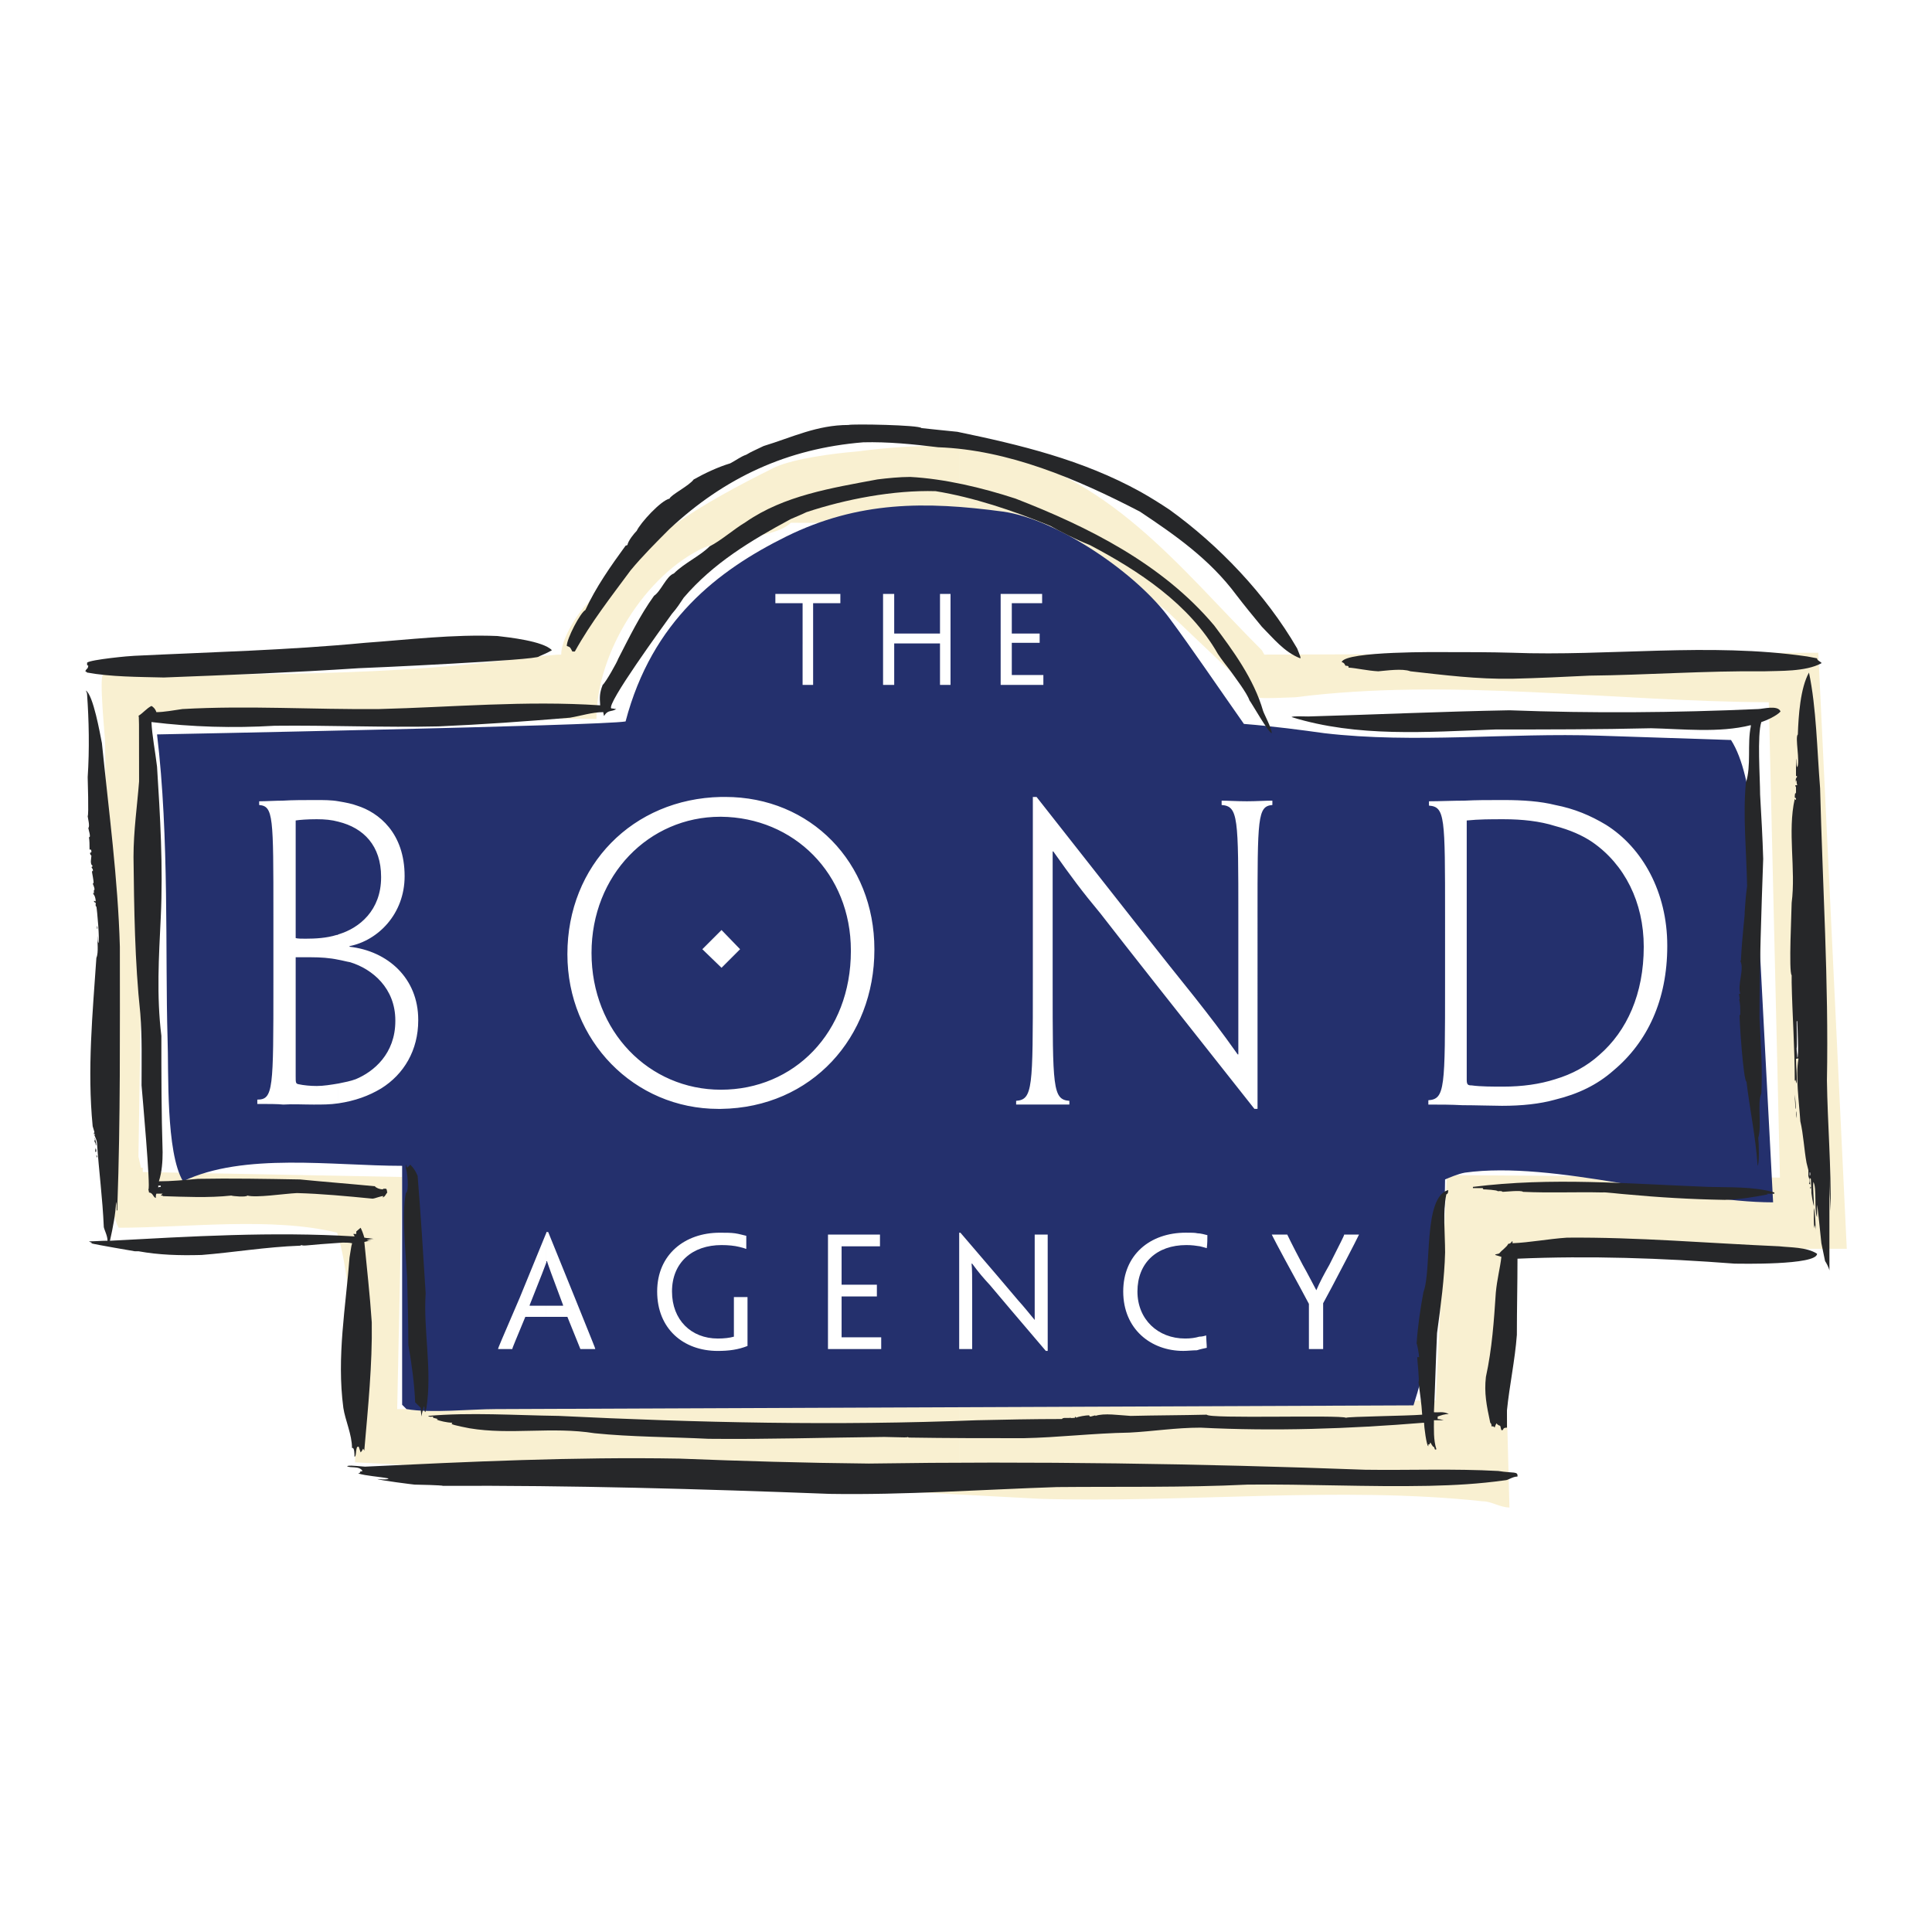 <?xml version="1.0" encoding="utf-8"?>
<!-- Generator: Adobe Illustrator 13.0.0, SVG Export Plug-In . SVG Version: 6.00 Build 14948)  -->
<!DOCTYPE svg PUBLIC "-//W3C//DTD SVG 1.0//EN" "http://www.w3.org/TR/2001/REC-SVG-20010904/DTD/svg10.dtd">
<svg version="1.0" id="Layer_1" xmlns="http://www.w3.org/2000/svg" xmlns:xlink="http://www.w3.org/1999/xlink" x="0px" y="0px"
	 width="192.756px" height="192.756px" viewBox="0 0 192.756 192.756" enable-background="new 0 0 192.756 192.756"
	 xml:space="preserve">
<g>
	<polygon fill-rule="evenodd" clip-rule="evenodd" fill="#FFFFFF" points="0,0 192.756,0 192.756,192.756 0,192.756 0,0 	"/>
	<path fill-rule="evenodd" clip-rule="evenodd" fill="#F9F0D1" d="M95.699,44.56c0.865,0.062,1.667,0.124,2.409,0.247
		c12.412,2.223,19.575,11.856,27.788,20.069l0.247,0.433l55.269-0.186l2.841,59.468h-34.334l0.679,25.812
		c-0.926,0-1.791-0.617-2.655-0.617c-14.265-1.545-29.641,0.184-44.153-0.248l-8.089-0.432v-8.955l47.549-0.432l1.111-22.479
		l33.224,0.248l-1.112-47.426c-15.562-0.062-31.863-2.47-47.24-0.494c-0.433,0-3.582,0.186-3.767,0l-8.893-8.46
		c-5.496-4.632-13.092-6.917-20.873-7.966V44.56L95.699,44.56z M10.295,67.285c14.265,0,28.962,0.247,42.979-1.791
		c0.68,0,2.038-0.185,2.717-0.185c0-1.544,1.544-4.014,2.655-5.125c5.558-6.484,11.116-9.819,18.711-13.586
		c1.977-0.864,5.805-1.358,8.028-1.543c2.84-0.371,6.978-0.741,10.312-0.494v8.583c-5.743-0.803-11.609-0.988-16.796-0.988
		c-1.544,1.543-6.423,1.543-8.646,2.47c-5.805,2.655-10.745,10.436-10.745,17.105l-45.018-0.432l-0.679,44.092l0.247,1.111h0.186
		v0.432l25.875,0.494l-0.494,23.158l56.071-0.434v8.955l-60.271-3.211c0-6.238,0-17.105-1.791-22.91
		c-6.484-1.605-15.129-0.494-21.798-0.494c-0.927-1.73-0.927-5.311-0.927-7.535L10.48,73.954
		C10.48,73.522,9.863,67.47,10.295,67.285L10.295,67.285z"/>
	<path fill-rule="evenodd" clip-rule="evenodd" fill="#24306D" d="M62.414,71.978c2.655-10.065,9.201-15.067,16.056-18.464
		c7.163-3.52,13.833-3.52,21.613-2.47c5.311,0.741,13.277,6.052,16.673,10.745c1.977,2.655,4.879,6.916,7.349,10.436
		c3.088,0.247,5.805,0.618,8.028,0.926c8.954,1.05,18.464-0.062,27.418,0.247l13.153,0.432c2.408,3.767,2.408,12.227,2.655,16.735
		l1.544,29.393c-8.892,0-21.86-4.199-30.753-2.963c-0.679,0.123-1.543,0.494-1.976,0.68c-0.062,7.348-0.927,15.623-3.149,22.539
		l-91.58,0.371c-2.47,0-6.422,0.432-8.892,0l-0.432-0.434v-23.836c-6.917,0-15.809-1.359-21.861,1.543
		c-1.729-2.902-1.42-10.93-1.543-14.264c-0.247-8.337,0.185-20.07-1.05-30.321C15.667,73.275,60.067,72.41,62.414,71.978
		L62.414,71.978z"/>
	<path fill-rule="evenodd" clip-rule="evenodd" fill="#FFFFFF" d="M80.075,64.259c0,3.458,0,3.952,0,4.075l0,0h1.05l0,0
		c0-0.062,0-0.617,0-4.075v-4.076h1.915c0.309,0,0.618,0,0.741,0h0.062c0-0.309,0-0.618,0-0.927c-0.803,0-2.038,0-2.841,0h-0.864
		c-0.803,0-2.038,0-2.779,0c0,0.309,0,0.618,0,0.927h0.062c0.124,0,0.371,0,0.741,0h1.914V64.259L80.075,64.259z M94.834,63.086
		c0-3.211,0-3.767,0-3.829l0,0h-1.05l0,0c0,0.062,0,0.618,0,3.644v0.309h-4.569V62.9c0-3.026,0-3.582,0-3.644l0,0h-1.112l0,0
		c0,0.062,0,0.618,0,3.829v1.173c0,3.458,0,3.952,0,4.075l0,0h1.112l0,0c0-0.124,0-0.617,0-3.89v-0.247h4.569v0.247
		c0,3.273,0,3.767,0,3.89l0,0h1.05l0,0c0-0.124,0-0.617,0-4.075V63.086L94.834,63.086z M99.836,64.259c0,3.458,0,3.952,0,4.075l0,0
		h4.261c0-0.37,0-0.679,0-0.988h-0.062c-0.062,0-0.309,0-0.803,0s-1.111,0-2.285,0c0,0,0,0,0-0.062v-3.15h1.853
		c0.618,0,0.803,0,0.927,0l0,0v-0.926l0,0c-0.124,0-0.309,0-0.927,0h-1.853v-3.026h1.791c0.68,0,1.112,0,1.235,0l0,0
		c0-0.309,0-0.618,0-0.927h-4.138l0,0c0,0.062,0,0.618,0,3.829V64.259L99.836,64.259z"/>
	<path fill-rule="evenodd" clip-rule="evenodd" fill="#FFFFFF" d="M56.609,131.385c0.988,2.408,1.235,3.088,1.297,3.211l0,0h1.482
		l0,0c0-0.123-0.309-0.803-2.038-5.125l-2.655-6.547H54.51v3.025c0-0.061,0-0.061,0-0.123h0.062
		c0.186,0.557,0.371,1.111,1.606,4.385v0.062H54.51v1.111H56.609L56.609,131.385z M74.579,134.287c0-0.248,0-0.803,0-1.359v-0.555
		c0-2.471,0-2.842,0-2.965l0,0h-1.358l0,0c0,0.123,0,1.049,0,3.396c0,0.123,0,0.309,0,0.555c-0.432,0.125-0.988,0.186-1.605,0.186
		c-2.655,0-4.57-1.852-4.57-4.693c0-2.902,2.038-4.631,4.94-4.631c0.679,0,1.296,0.062,1.791,0.186
		c0.247,0.062,0.494,0.123,0.618,0.186h0.062c0-0.371,0-0.68,0-1.297c-0.309-0.062-0.679-0.186-1.111-0.248
		c-0.432-0.061-0.926-0.061-1.544-0.061c-3.458,0-6.237,2.16-6.237,5.865s2.594,5.93,6.052,5.93
		C72.727,134.781,73.653,134.656,74.579,134.287L74.579,134.287z M82.607,129.471c0,4.322,0,5.002,0,5.125l0,0h5.311
		c0-0.432,0-0.803,0-1.174l0,0c-0.124,0-0.494,0-1.05,0c-0.618,0-1.42,0-2.902,0c0-0.062,0-0.062,0-0.123v-3.953h2.347
		c0.803,0,1.05,0,1.111,0h0.062v-1.172h-0.062c-0.062,0-0.309,0-1.111,0h-2.347v-3.83h2.285c0.803,0,1.42,0,1.482,0h0.062
		c0-0.369,0-0.803,0-1.172h-5.187l0,0c0,0.123,0,0.803,0,4.816V129.471L82.607,129.471z M104.529,127.988c0-4.014,0-4.693,0-4.816
		l0,0h-1.297l0,0c0,0.123,0,0.803,0,4.754c0,2.656,0,3.15,0,3.768l0,0c-0.617-0.742-1.05-1.297-1.667-1.977
		c-0.988-1.174-2.718-3.211-5.743-6.73h-0.124v6.484c0,4.322,0,5.002,0,5.125l0,0h1.297l0,0c0-0.123,0-0.803,0-5.002
		c0-2.408,0-2.965-0.062-3.52h0.062c0.679,0.926,1.112,1.42,1.791,2.16c0.988,1.174,2.655,3.15,5.558,6.547h0.186V127.988
		L104.529,127.988z M120.4,124.529c0.061-0.432,0.061-0.926,0.061-1.297c-0.246-0.061-0.679-0.186-0.987-0.186
		c-0.247-0.061-0.618-0.061-1.173-0.061c-3.582,0-6.237,2.223-6.237,5.865c0,3.768,2.778,5.93,5.989,5.93
		c0.433,0,0.927-0.062,1.359-0.062c0.37-0.123,0.74-0.186,0.988-0.246c0-0.309-0.062-0.928-0.062-1.236l0,0
		c-0.186,0.062-0.432,0.123-0.68,0.123c-0.432,0.125-0.864,0.186-1.42,0.186c-2.717,0-4.755-1.914-4.755-4.693
		c0-2.84,1.915-4.631,4.879-4.631c0.556,0,0.987,0.062,1.358,0.123C119.968,124.406,120.215,124.469,120.4,124.529L120.4,124.529
		L120.4,124.529z M132.874,128.42c2.408-4.57,2.655-5.125,2.717-5.248l0,0h-1.482l0,0c0,0.123-0.37,0.803-1.481,3.025
		c-0.494,0.863-0.988,1.791-1.297,2.531l0,0c-0.37-0.68-0.864-1.668-1.358-2.531c-1.174-2.223-1.482-2.902-1.544-3.025l0,0h-1.544
		l0,0c0.062,0.123,0.309,0.678,2.779,5.186l0.926,1.73v0.186c0,3.457,0,4.199,0,4.322l0,0h1.42l0,0c0-0.123,0-0.865,0-4.322v-0.248
		L132.874,128.42L132.874,128.42z M54.51,122.986l-2.655,6.484c-1.853,4.322-2.161,5.002-2.161,5.125l0,0h1.42l0,0
		c0-0.123,0.309-0.803,1.297-3.211h2.1v-1.111h-1.667v-0.062c1.235-3.088,1.482-3.768,1.667-4.262V122.986L54.51,122.986z"/>
	<path fill-rule="evenodd" clip-rule="evenodd" fill="#262729" d="M142.569,148.242c-6.176,0.123-12.166-0.186-18.094-0.123
		c-6.423,0.309-12.783,0.186-19.02,0.246c-7.473,0.248-15.253,0.803-22.664,0.68c-12.906-0.494-25.812-0.863-38.596-0.803
		c-0.062-0.061-2.47-0.123-2.84-0.123c-0.062,0-3.52-0.432-3.705-0.557c0.062,0,1.049,0.125,1.111-0.061
		c-0.988-0.186-2.223-0.248-3.026-0.494c0.185-0.062,0.185-0.062,0.185-0.123c0,0,0,0,0-0.062c0.062,0,0.062,0,0.248-0.062
		c-0.309-0.555-1.297-0.246-1.544-0.494c0.309-0.061,0.309-0.061,1.791,0.062c10.375-0.494,20.811-0.988,31.371-0.803
		c6.237,0.246,12.474,0.432,18.896,0.494c16.426-0.248,32.975,0,49.525,0.617c4.323,0.062,8.831-0.123,13.277,0.123
		c1.544,0.248,1.976,0,1.914,0.557c-0.494,0-0.926,0.371-1.234,0.371C147.509,148.057,145.162,148.182,142.569,148.242
		L142.569,148.242z"/>
	<path fill-rule="evenodd" clip-rule="evenodd" fill="#262729" d="M143.187,144.66c-0.062-0.123-0.062-0.186-0.124-0.309
		c-0.123,0.062-0.309-0.432-0.37-0.432c0,0.062-0.062,0.123-0.062,0.186c-0.062,0-0.062,0-0.123,0c0,0.061,0,0.123,0,0.186
		c-0.186,0-0.433-2.039-0.433-2.348c-7.534,0.617-14.944,0.865-22.293,0.494c-2.47,0-4.755,0.371-7.102,0.494
		c-3.644,0.062-7.163,0.494-10.56,0.557c-3.829,0-7.596,0-11.424-0.062c-0.062,0-0.124-0.062-0.124-0.062
		c-0.062,0.062-0.062,0.062-2.347,0c-5.928,0.062-11.733,0.248-17.538,0.186c-3.767-0.186-7.781-0.186-11.363-0.555
		c-4.261-0.68-8.398,0.186-12.474-0.494c0,0-1.667-0.309-1.791-0.434c0-0.061,0.062-0.061,0.062-0.123
		c-0.494,0-1.297-0.186-1.544-0.309c0.062-0.061,0.062-0.061,0.124-0.061c-0.186-0.062-0.309-0.062-0.494-0.125c0,0,0-0.061,0-0.123
		c-0.309,0.062-0.432,0-0.494-0.062c4.199-0.369,8.646-0.061,13.03,0c13.895,0.68,27.727,0.988,41.683,0.434
		c2.779-0.062,5.619-0.123,8.522-0.123c0.123-0.186,0.493-0.062,0.864-0.125c0,0.062,0.433,0,0.433,0s0-0.061,0.062-0.123
		c0,0.062,0.062,0.062,0.062,0.123c0.186-0.123,0.988-0.246,1.297-0.246c0,0.061,0.062,0.061,0.062,0.123
		c0.124,0,0.124,0,0.556-0.123v0.061c0.864-0.309,2.408-0.061,3.521,0c2.531-0.061,5.063-0.061,7.596-0.123
		c0.185,0.434,13.276,0,13.894,0.309c0.124-0.123,6.176-0.186,7.596-0.309c-0.062-1.111-0.247-2.285-0.37-3.271
		c0.123,0-0.124-2.162-0.124-2.471c0.062,0,0.124,0,0.186,0c0-0.248-0.186-1.297-0.247-1.359c0.123-1.791,0.37-3.457,0.68-5.125
		c0.864-2.285-0.062-9.449,2.47-10.189c0,0.186,0,0.371-0.186,0.432c-0.37,1.791-0.123,3.83-0.123,5.805
		c-0.062,2.533-0.433,5.312-0.803,8.029c-0.124,2.594-0.186,5.248-0.31,7.904c0.433,0.061,0.927-0.125,1.482,0.186
		c-0.494,0-0.74,0.123-1.111,0.246c0,0.062,0,0.123,0,0.248c0.186,0,0.371,0.061,0.617,0.123c-0.37,0-0.679,0-0.988,0
		c0,0.803-0.062,1.975,0.248,2.902C143.248,144.6,143.187,144.6,143.187,144.66L143.187,144.66z"/>
	<path fill-rule="evenodd" clip-rule="evenodd" fill="#262729" d="M35.367,145.34c0-0.246,0-0.988-0.248-0.865
		c0-1.357-0.679-2.777-0.864-4.014c-0.679-5.125,0.247-10.064,0.618-15.006c0.185-1.172,0.185-1.172,0.247-1.357v-0.062
		c-0.309-0.061-0.617-0.061-0.926-0.061c-3.829,0.246-3.767,0.369-4.137,0.246c-0.062,0.062-0.124,0.062-0.124,0.062
		c-3.396,0.123-6.669,0.678-9.818,0.926c-2.224,0.062-4.261,0-6.299-0.371c-0.124,0-0.247,0-0.371,0c0,0-4.014-0.68-4.384-0.803
		c0.062,0,0.062,0,0.123-0.061c-0.123,0-0.185-0.062-0.309-0.125c0.618,0,1.235-0.061,1.853-0.061c0-0.494-0.309-1.051-0.371-1.359
		c-0.124-2.902-0.494-5.619-0.679-8.398c-0.062-0.494-0.309-0.74-0.309-0.988c0-0.061,0.062-0.061,0.062-0.061
		c-0.062-0.186-0.124-0.434-0.185-0.617c-0.556-5.682,0-11.301,0.37-16.797c0.248-0.556,0.062-1.667,0.124-2.223
		c0,0.247,0,0.494,0.062,0.741c0.185-0.062-0.124-3.396-0.186-3.644c-0.123,0-0.062-0.247-0.062-0.37
		c-0.062,0-0.124-0.062-0.124-0.062c-0.062-0.062-0.062-0.062-0.062-0.123c0.062,0,0.124,0,0.185,0.062
		c0-0.309-0.124-0.679-0.247-0.741c0-0.062,0-0.123,0-0.185c0,0,0,0.062,0.062,0.123c0-0.123,0-0.185,0-0.309
		c0,0,0-0.062,0.062-0.062c0-0.309-0.185-0.556-0.185-0.679c0,0,0,0,0.062,0.062c0.124-0.124-0.185-1.173-0.124-1.297
		c0,0.062,0,0.062,0.062,0.062c0.062,0,0-0.186,0-0.247c-0.062,0-0.062-0.062-0.124-0.185c0.062,0,0.062,0,0.062,0.062
		c0-0.062,0-0.124,0.062-0.185c-0.309-0.124-0.124-0.803-0.124-0.988c-0.185-0.185-0.124-0.247-0.124-0.309
		c0.062,0,0.124-0.062,0.124-0.062c0-0.062,0-0.185-0.062-0.247c-0.062,0-0.062,0-0.124,0c0-0.432,0-0.926-0.062-1.235
		c0.247,0.062-0.062-0.803-0.062-0.926c0.186-0.124-0.062-1.05-0.062-1.173c0.124-0.124,0-3.644,0-3.89l0,0
		c0.186-2.779,0.124-5.681-0.062-8.275c0-0.124-0.062-0.247-0.124-0.371c0.741,0.432,1.42,4.323,1.605,5.249
		c0.679,6.731,1.605,13.585,1.791,20.316c0,8.522,0.062,17.229-0.248,25.812c0,0.186,0,0.311,0,0.494c-0.062,0-0.062,0-0.062,0
		c0-0.309,0-0.678-0.062-0.863c-0.062,1.234-0.309,2.531-0.617,3.891c8.089-0.434,16.179-0.928,24.393-0.434v-0.061
		c-0.062-0.062-0.062-0.123-0.124-0.186c0.124,0,0.185,0,0.309,0c0-0.062,0-0.186,0-0.248c0.124-0.123,0.309-0.246,0.432-0.369
		c0.124,0.246,0.247,0.555,0.371,0.988c0.309,0.061,0.618,0.061,0.926,0.123c-0.247,0-0.494,0.061-0.679,0.123
		c0.124,0.062,0.124,0.062,0.494,0c-0.247,0.062-0.494,0.123-0.741,0.186c0.247,2.594,0.556,5.248,0.741,8.027
		c0.062,4.199-0.37,8.461-0.741,12.721v0.062c-0.062-0.062-0.062-0.123-0.124-0.186c-0.062,0.123-0.124,0.248-0.247,0.371
		c-0.062-0.186-0.124-0.371-0.185-0.557C35.428,144.166,35.613,145.34,35.367,145.34L35.367,145.34z"/>
	<path fill-rule="evenodd" clip-rule="evenodd" fill="#262729" d="M149.794,142.686c-0.062-0.125-0.062-0.309-0.123-0.434
		c-0.247-0.061-0.31-0.186-0.371-0.246c-0.062,0.123-0.123,0.246-0.185,0.432c-0.062-0.186-0.31-0.123-0.31-0.123
		c0-0.186,0-0.248-0.123-0.371c-0.37-1.729-0.618-2.963-0.433-4.568c0.618-2.842,0.803-5.621,0.988-8.398
		c0.123-1.359,0.433-2.471,0.556-3.582c-0.186-0.062-0.433-0.123-0.617-0.186c0-0.123,0.309-0.062,0.432-0.186
		c0.31-0.371,0.741-0.617,0.865-0.926c0.185,0,0.309-0.123,0.37-0.248h0.062c0,0.062,0,0.125,0,0.186
		c1.668-0.061,3.582-0.432,5.435-0.555c6.979-0.062,14.08,0.555,21.181,0.863c1.051,0.125,2.718,0.062,3.768,0.742
		c0,1.172-7.843,0.988-8.213,0.988c-7.287-0.557-14.512-0.803-21.676-0.494c0,2.531-0.062,5.062-0.062,7.596
		c-0.186,2.531-0.741,5.062-0.988,7.533c0,0.555,0,1.174,0,1.729c-0.123,0-0.185,0-0.309,0.062
		c-0.062,0.061-0.062,0.123-0.123,0.186C149.918,142.686,149.855,142.686,149.794,142.686L149.794,142.686z"/>
	<path fill-rule="evenodd" clip-rule="evenodd" fill="#262729" d="M42.036,141.326c0-0.309-0.062-0.557-0.062-0.865
		c-0.309-0.309-0.37-0.369-0.556-0.555c-0.062-1.791-0.37-4.014-0.679-5.742c0-2.285-0.062-4.51-0.124-6.793
		c-0.124-2.285-0.556-6.176-0.124-8.338c0.371-0.186,0.124-2.285,0-2.469c0-0.125,0-0.248,0-0.371
		c0.062,0.061,0.062,0.061,0.124,0.309c0.124-0.123,0.247-0.186,0.309-0.309c0.309,0.309,0.494,0.555,0.741,1.111
		c0.309,3.768,0.556,7.781,0.803,11.732c-0.247,3.705,0.68,7.658,0.062,11.549c-0.124,0,0,0.246-0.124,0.309
		c-0.062-0.186-0.062-0.371-0.062-0.494c0-0.062,0-0.062-0.062-0.062C42.221,140.461,42.036,141.326,42.036,141.326L42.036,141.326z
		"/>
	<path fill-rule="evenodd" clip-rule="evenodd" fill="#262729" d="M182.522,126.752c-0.062-0.309-0.37-0.863-0.432-0.926
		c-0.124-0.617-0.247-1.174-0.371-1.791c-0.185-1.729-0.37-3.643-0.432-3.828c0,0.432,0,0.803,0,1.234
		c-0.309-0.68,0-2.963-0.371-3.52c-0.062,0.68,0.062,1.668,0.062,2.408c-0.062-0.062-0.309-1.42-0.247-1.482c0,0,0,0.062,0,0.125
		c0-0.434-0.062-1.113-0.062-1.359c-0.062-0.062-0.062-0.062-0.124-0.062c0,0.186,0.062,0.434,0.062,0.619
		c-0.062,0-0.062-0.062-0.123-0.062c0.186-0.371-0.124-0.68-0.062-0.926c0,0,0,0,0,0.061c0-0.246,0-0.369,0-0.494
		c-0.062-0.246-0.123-0.494-0.185-0.74c-0.247-1.359-0.309-2.84-0.618-4.137c-0.123-1.914-0.493-4.508-0.185-6.238
		c0,0-0.062,0-0.062-0.061c-0.062,0.061-0.124,0.061-0.186,0.061c0,0.68,0.123,1.668,0.062,2.471
		c-0.062-0.123-0.062-0.246-0.123-0.371c0,0.062-0.062,0.062-0.062,0.125c0-3.336-0.247-6.67-0.309-9.82c0-0.246,0-0.494,0-0.74
		c-0.309-0.309,0-6.484,0-7.225c0.433-3.335-0.433-7.102,0.309-10.375c0,0.062,0.062,0.062,0.124,0.124c0-0.062,0-0.124,0-0.185
		c-0.062,0-0.062-0.062-0.124-0.062c0-0.186,0-0.309,0.062-0.494c0.062,0.124,0.062,0.124,0.062,0.124c0-0.247,0-0.556,0-0.803
		c0,0.062-0.062,0.124-0.062,0.124c0-0.062,0-0.124,0-0.185c0.062,0,0.062,0,0.185,0c-0.062-0.186-0.062-0.371-0.062-0.494
		c-0.062,0.062-0.062,0.124-0.062,0.247c-0.062-0.433,0-0.433,0.123-0.618c-0.062-0.062-0.123-0.062-0.123-0.062
		c0-0.618,0-1.173,0-1.729c0.062,0.186,0,0.618,0.123,0.865c0.309-0.556-0.247-3.026,0.062-3.273
		c0.062-1.853,0.246-4.631,1.111-6.175c0.741,3.52,0.803,7.719,1.111,11.548c0.247,9.695,0.864,19.329,0.68,29.147
		c0.062,4.322,0.432,8.584,0.37,13.029c-0.062-1.111-0.124-2.223-0.124-3.273C182.522,120.578,182.522,123.664,182.522,126.752
		L182.522,126.752z"/>
	<path fill-rule="evenodd" clip-rule="evenodd" fill="#262729" d="M181.164,122.861c0-0.246-0.062-0.432-0.062-0.617
		c-0.062,0.123-0.062,0.186-0.062,0.309c-0.124-0.309-0.062-1.791-0.062-2.037C181.103,120.824,181.164,122.861,181.164,122.861
		L181.164,122.861z"/>
	<path fill-rule="evenodd" clip-rule="evenodd" fill="#262729" d="M181.35,122.492c0-0.125,0-0.186,0-0.248
		C181.35,122.307,181.35,122.367,181.35,122.492L181.35,122.492z"/>
	<path fill-rule="evenodd" clip-rule="evenodd" fill="#262729" d="M181.288,122.121c0-0.186,0-0.371,0-0.557
		C181.288,121.75,181.288,121.936,181.288,122.121L181.288,122.121z"/>
	<path fill-rule="evenodd" clip-rule="evenodd" fill="#262729" d="M182.646,121.564c0-0.246,0-0.432,0-0.678
		C182.646,121.133,182.646,121.318,182.646,121.564L182.646,121.564z"/>
	<path fill-rule="evenodd" clip-rule="evenodd" fill="#262729" d="M172.087,119.713c-3.458-0.062-6.546-0.248-9.881-0.557
		c-0.185,0-2.284-0.246-2.284-0.184c-2.779-0.062-5.312,0.061-7.967-0.062c-0.185-0.186-1.79,0-2.037,0
		c-0.124-0.123-0.433-0.062-0.494-0.062c0-0.123-1.297-0.186-1.421-0.186c-0.062-0.061-0.062-0.061-0.062-0.123
		c-0.309,0-0.68,0-0.988,0c0-0.061,0-0.123,0-0.123c7.843-0.988,15.438-0.309,23.467,0c1.914,0.062,4.569-0.062,6.607,0.557
		c0,0,0,0.061,0,0.123c-0.247,0-0.494,0-0.741,0c0,0.061,0.062,0.061,0.123,0.061C174.804,119.465,173.692,119.65,172.087,119.713
		L172.087,119.713z"/>
	<path fill-rule="evenodd" clip-rule="evenodd" fill="#262729" d="M180.608,118.602c0-0.062,0-0.123,0-0.186
		c0.124,0,0.062,0.062,0.062,0.123L180.608,118.602L180.608,118.602z"/>
	<path fill-rule="evenodd" clip-rule="evenodd" fill="#262729" d="M11.591,121.195c0-0.062,0-0.123,0.062-0.248
		C11.591,121.072,11.591,121.133,11.591,121.195L11.591,121.195z"/>
	<path fill-rule="evenodd" clip-rule="evenodd" fill="#FFFFFF" d="M180.547,117.305c0-0.123,0-0.248,0-0.371
		c0,0,0,0.062,0.062,0.062c0,0.061,0,0.186,0,0.246L180.547,117.305L180.547,117.305z"/>
	<path fill-rule="evenodd" clip-rule="evenodd" fill="#262729" d="M37.157,119.59c-2.532-0.248-5.125-0.494-7.534-0.557
		c-1.297,0.062-4.076,0.494-4.94,0.248c-0.124,0.184-1.482,0.061-1.605,0c-2.223,0.246-4.755,0.123-6.793,0.061
		c-0.062-0.061-0.124-0.061-0.247-0.061c0.062-0.062,0.123-0.125,0.185-0.186c-0.247,0-0.433,0-0.618,0
		c-0.062,0.123-0.062,0.246-0.062,0.432c-0.309-0.123-0.247-0.494-0.679-0.555c0-0.125-0.062-0.248-0.062-0.311
		c0.247,0-0.618-9.633-0.679-10.373c0-2.471,0.062-4.756-0.124-7.164c-0.556-5.187-0.618-10.498-0.679-15.623
		c0-2.593,0.37-5.125,0.556-7.534c0-6.484,0-6.484-0.062-6.546c0.494-0.309,0.803-0.741,1.296-0.988
		c0.124,0.062,0.371,0.247,0.494,0.618c0.741,0,1.729-0.185,2.594-0.309c6.545-0.371,13.03,0.062,19.637,0
		c7.287-0.185,14.574-0.865,22.046-0.371c-0.062-0.803-0.062-1.235,0.247-2.038c0.309-0.247,1.482-2.346,1.544-2.593
		c1.111-2.161,2.161-4.323,3.582-6.299c0.679-0.432,1.235-1.976,1.976-2.223c1.049-1.05,2.594-1.729,3.582-2.717
		c1.112-0.556,2.347-1.667,3.582-2.409c3.829-2.655,8.522-3.396,13.153-4.261c0.988-0.124,2.223-0.247,3.273-0.247
		c3.396,0.185,7.102,1.05,10.498,2.161c7.163,2.779,14.635,6.484,19.822,12.66c1.853,2.47,3.952,5.311,4.879,8.521
		c0.123,0.371,0.864,1.729,0.864,2.223c-0.309,0-1.976-2.964-2.223-3.273c-0.247-0.741-1.482-2.347-1.915-2.964
		c-0.432-0.556-0.864-1.112-1.234-1.667c-2.841-5.002-7.967-8.336-12.783-10.869c-1.42-0.556-2.841-1.297-3.952-1.914
		c-3.767-1.544-7.657-2.841-11.424-3.458c-4.199-0.124-9.016,0.803-12.906,2.1c-0.494,0.247-0.988,0.432-1.543,0.679
		c-4.014,2.162-7.72,4.385-10.684,7.843c-0.371,0.556-0.679,1.05-1.173,1.605c-0.926,1.297-6.607,9.078-6.052,9.448
		c0.186,0,0.371,0.062,0.494,0.062c-0.494,0.309-0.803,0.062-1.173,0.618c0,0,0,0.062-0.062,0.062c0-0.124-0.062-0.247-0.062-0.371
		c-1.111,0-2.223,0.371-3.334,0.556c-4.446,0.371-8.769,0.68-13.092,0.865c-5.496,0.124-10.992-0.124-16.364-0.062
		c-4.138,0.248-8.275,0.124-12.289-0.37c0.062,1.358,0.371,2.902,0.556,4.446c0.309,4.878,0.617,9.942,0.371,15.068
		c-0.186,3.891-0.433,7.78,0.062,11.794c0,3.83,0,7.721,0.124,11.609c0,0.865-0.062,1.977-0.371,2.902
		c1.235,0,2.532-0.123,3.891-0.246c3.273-0.062,6.731,0,10.189,0.062c2.47,0.246,4.94,0.432,7.472,0.678
		c0.062,0.125,0.432,0.309,0.803,0.309c0-0.061,0.062-0.061,0.062-0.061c0.062,0,0.123,0,0.247,0
		c0.124,0.123,0.062,0.246,0.124,0.371c-0.124,0.123-0.248,0.492-0.494,0.492c0.062-0.061,0.062-0.061,0.124-0.123
		C38.083,119.281,37.404,119.59,37.157,119.59L37.157,119.59z"/>
	<path fill-rule="evenodd" clip-rule="evenodd" fill="#262729" d="M175.359,116.316c-0.185-2.84-0.803-5.742-1.111-8.398
		c-0.309,0-0.741-6.422-0.68-6.67c0,0,0,0,0.062,0c0-0.555,0-1.234-0.124-1.543c0,0,0.062,0,0.062,0.062
		c0-0.248-0.062-0.434-0.062-0.619c0.062,0,0.062,0,0.124,0c-0.309-0.926,0.432-2.469,0-3.272l0.062-0.062
		c0.123-2.532,0.433-4.755,0.37-4.755c0.062-0.926,0.124-1.791,0.247-2.655c-0.062-3.52-0.432-6.978-0.123-10.312
		c0.556-1.667,0.123-3.891,0.494-5.62c0-0.062,0-0.124,0-0.124c-3.149,0.803-6.917,0.371-9.942,0.309
		c-5.249,0.123-10.374,0.123-15.5,0.123c-6.916,0.247-13.771,0.803-20.378-1.235c0.123-0.124,1.234-0.062,1.667-0.062
		c6.607-0.185,13.338-0.494,20.069-0.617c8.213,0.309,16.488,0.247,24.825-0.124c0.432,0,1.976-0.433,2.223,0.247
		c-0.37,0.432-1.482,0.926-1.914,1.05c-0.433,1.297-0.124,5.558-0.124,7.225c0.124,2.162,0.247,4.323,0.309,6.422
		c-0.185,5.249-0.37,10.498-0.37,15.87c0.123,2.533,0.309,4.941,0.186,7.535c-0.433,0.926,0.062,3.148-0.309,4.445
		C175.483,114.031,175.545,116.07,175.359,116.316L175.359,116.316z"/>
	<path fill-rule="evenodd" clip-rule="evenodd" fill="#FFFFFF" d="M15.791,118.479c0-0.062,0-0.125,0-0.186c0.062,0,0.186,0,0.248,0
		c0,0,0,0.061,0,0.123C15.976,118.416,15.853,118.416,15.791,118.479L15.791,118.479z"/>
	<path fill-rule="evenodd" clip-rule="evenodd" fill="#262729" d="M9.863,118.17c0-0.062,0-0.125,0-0.186
		C9.863,118.045,9.863,118.107,9.863,118.17L9.863,118.17z"/>
	<path fill-rule="evenodd" clip-rule="evenodd" fill="#262729" d="M9.677,115.514c-0.062-0.123-0.062-0.186-0.062-0.246
		C9.739,115.268,9.677,115.514,9.677,115.514L9.677,115.514z"/>
	<path fill-rule="evenodd" clip-rule="evenodd" fill="#262729" d="M9.554,114.957c-0.124-0.123,0-0.369,0-0.432
		C9.554,114.588,9.677,114.834,9.554,114.957L9.554,114.957z"/>
	<path fill-rule="evenodd" clip-rule="evenodd" fill="#262729" d="M179.25,111.562c-0.062-0.248-0.062-0.494-0.062-0.68
		C179.25,110.883,179.25,111.5,179.25,111.562L179.25,111.562z"/>
	<path fill-rule="evenodd" clip-rule="evenodd" fill="#262729" d="M9.554,114.279c0-0.186-0.062-0.309-0.124-0.371
		c0-0.123,0-0.186,0.062-0.246c-0.124-0.125-0.062-0.125-0.062-0.125C9.492,113.537,9.677,114.279,9.554,114.279L9.554,114.279z"/>
	<path fill-rule="evenodd" clip-rule="evenodd" fill="#262729" d="M179.127,110.635c0-0.432-0.062-0.926-0.062-1.42
		C179.064,109.277,179.25,110.635,179.127,110.635L179.127,110.635z"/>
	<path fill-rule="evenodd" clip-rule="evenodd" fill="#FFFFFF" d="M9.43,113.229c0-0.061,0-0.123,0-0.123
		c0.062,0,0.062,0.123,0.062,0.123C9.43,113.229,9.43,113.229,9.43,113.229L9.43,113.229z"/>
	<path fill-rule="evenodd" clip-rule="evenodd" fill="#262729" d="M179.064,109.092c0-0.371,0-0.742,0-1.051
		C179.064,108.35,179.064,108.721,179.064,109.092L179.064,109.092z"/>
	<path fill-rule="evenodd" clip-rule="evenodd" fill="#FFFFFF" d="M179.312,105.51c0-0.309-0.062-0.617-0.062-0.926
		c0.062,0,0-2.594,0-2.656c0-0.061,0.062-0.061,0.062-0.061C179.312,101.99,179.497,105.633,179.312,105.51L179.312,105.51z"/>
	<path fill-rule="evenodd" clip-rule="evenodd" fill="#262729" d="M9.677,92.666c0-0.124,0-0.248,0-0.309
		C9.677,92.356,9.801,92.666,9.677,92.666L9.677,92.666z"/>
	<path fill-rule="evenodd" clip-rule="evenodd" fill="#262729" d="M9.615,91.615c-0.062-0.062-0.062-0.123-0.062-0.247
		C9.554,91.492,9.554,91.554,9.615,91.615L9.615,91.615z"/>
	<path fill-rule="evenodd" clip-rule="evenodd" fill="#262729" d="M150.905,67.717c-3.52,0.062-6.854-0.371-10.188-0.741
		c-0.803-0.309-2.408-0.062-3.212,0c-1.111-0.062-2.1-0.309-2.964-0.371c0-0.062,0-0.123,0-0.123
		c-0.123-0.062-0.185-0.062-0.309-0.062c-0.124-0.309-0.247-0.309-0.37-0.371c0.37-1.112,9.942-0.988,10.436-0.988
		c2.161,0,4.385,0,6.546,0.062c9.634,0.371,19.699-1.05,29.456,0.371c0.309,0.062,0.617,0.124,0.988,0.186
		c0,0.185,0.186,0.247,0.432,0.432v0.062c-1.605,0.865-4.199,0.741-5.742,0.803c-5.806-0.062-11.733,0.371-17.414,0.432
		C156.031,67.532,153.499,67.656,150.905,67.717L150.905,67.717z"/>
	<path fill-rule="evenodd" clip-rule="evenodd" fill="#262729" d="M16.347,67.594c-2.594-0.062-5.311-0.062-7.657-0.494
		c-0.062-0.062-0.124-0.124-0.186-0.124c0.186-0.371,0.247-0.185,0.309-0.556c-0.062,0-0.062-0.062-0.123-0.062
		c0-0.062,0-0.186,0-0.247c0.371-0.309,4.322-0.68,4.693-0.68c7.596-0.37,15.315-0.556,23.034-1.297
		c4.323-0.309,8.769-0.864,13.215-0.679c1.05,0.124,4.57,0.494,5.434,1.42c-0.432,0.247-0.864,0.433-1.297,0.618
		c0,0.371-17.538,1.173-17.97,1.173C29.253,67.1,22.707,67.347,16.347,67.594L16.347,67.594z"/>
	<path fill-rule="evenodd" clip-rule="evenodd" fill="#262729" d="M129.725,65.68c-1.605-0.618-2.718-2.038-3.829-3.15
		c-0.864-1.049-1.729-2.1-2.531-3.149c-2.655-3.581-6.114-5.99-9.634-8.336c-6.299-3.273-13.153-6.175-20.131-6.422
		c-2.532-0.309-5.002-0.556-7.472-0.494c-7.596,0.618-13.833,3.521-19.329,8.646c-1.297,1.297-2.717,2.717-3.89,4.138
		c-1.915,2.594-3.952,5.187-5.558,8.089c-0.062,0-0.186,0-0.247,0c-0.247-0.494-0.247-0.432-0.556-0.556
		c0-0.741,1.359-3.334,1.853-3.582c1.05-2.285,2.532-4.385,4.014-6.422c0.062,0,0.124-0.062,0.185-0.062
		c0.062-0.432,0.68-1.173,0.926-1.42c0.371-0.803,2.409-3.026,3.273-3.211c0.124-0.371,1.976-1.296,2.409-1.914
		c1.111-0.618,2.408-1.235,3.643-1.606c0.494-0.247,1.05-0.679,1.605-0.864c0.494-0.309,1.112-0.556,1.729-0.865
		c2.84-0.864,5.311-2.1,8.46-2.1c0.371-0.123,7.102,0,7.287,0.309c1.05,0.123,2.409,0.247,3.582,0.371
		c6.237,1.297,12.474,2.779,18.278,5.99c0.988,0.556,1.977,1.173,2.902,1.791c4.879,3.52,9.572,8.398,12.722,13.833
		C129.786,65.618,129.786,65.618,129.725,65.68L129.725,65.68z"/>
	<path fill-rule="evenodd" clip-rule="evenodd" fill="#FFFFFF" d="M155.167,109.709v-2.037c1.667-0.494,3.148-1.297,4.384-2.408
		c2.779-2.41,4.446-6.115,4.446-10.808l0,0c0-4.446-1.914-8.213-5.125-10.436c-0.988-0.679-2.285-1.235-3.705-1.605v-2.1
		c1.914,0.37,3.52,1.049,5.063,1.976c3.644,2.285,6.113,6.731,6.113,12.042v0.062c0,5.373-1.977,9.572-5.372,12.412
		C159.366,108.227,157.451,109.152,155.167,109.709L155.167,109.709z M155.167,80.315v2.1c-1.544-0.494-3.335-0.68-5.126-0.68
		c-1.358,0-2.47,0-3.705,0.124v25.874c0,0.494,0.123,0.557,0.494,0.557c0.864,0.123,2.1,0.123,3.149,0.123
		c1.914,0,3.644-0.246,5.188-0.74v2.037c-1.544,0.432-3.335,0.617-5.312,0.617c-0.864,0-2.655-0.061-3.952-0.061
		c-1.173-0.062-2.161-0.062-3.396-0.062v-0.432c1.667-0.125,1.667-1.174,1.667-11.734V91.43c0-9.942,0-10.93-1.605-11.054v-0.432
		c1.05,0,2.347-0.062,3.52-0.062c1.235-0.062,2.224-0.062,3.952-0.062C151.955,79.821,153.685,79.944,155.167,80.315L155.167,80.315
		z M71.924,110.635v-1.914c7.287,0,12.968-5.682,12.968-13.833v-0.062c0-7.657-5.681-13.277-12.968-13.339v-1.976
		c0.123,0,0.309,0,0.432,0c8.521,0,14.882,6.545,14.882,15.191v0.062C87.239,103.473,81.001,110.512,71.924,110.635L71.924,110.635z
		 M125.464,91.492c0-9.942,0-11.054,1.481-11.177v-0.433c-0.803,0-1.605,0.062-2.531,0.062c-1.05,0-1.853-0.062-2.532-0.062v0.433
		c1.667,0.124,1.667,1.235,1.667,11.177c0,10.869,0,12.227,0,13.709h-0.062c-1.667-2.348-2.717-3.705-4.322-5.744
		c-2.841-3.519-7.596-9.57-15.747-19.945h-0.371v18.464c0,10.559,0,11.732-1.667,11.855v0.371c0.927,0,1.482,0,2.471,0
		c1.049,0,1.914,0,2.84,0v-0.371c-1.667-0.123-1.667-1.297-1.667-11.855c0-9.819,0-11.548,0-13.03h0.062
		c1.791,2.532,2.841,3.952,4.693,6.175c2.779,3.582,7.41,9.449,15.376,19.513h0.31V91.492L125.464,91.492z M41.727,101.742
		c0-4.137-3.026-6.854-6.854-7.286v-0.062c2.84-0.556,5.496-3.211,5.496-6.978c0-4.323-2.593-6.361-4.755-7.04
		c-0.494-0.186-1.111-0.309-1.853-0.432v2.038c2.532,0.618,4.261,2.409,4.261,5.496v0.062c0,3.273-2.161,5.064-4.261,5.681v2.532
		c0.371,0.062,0.803,0.185,1.173,0.247c2.223,0.679,4.508,2.594,4.508,5.805v0.062c0,3.271-2.162,5.062-3.953,5.805
		c-0.494,0.186-1.111,0.309-1.729,0.432v1.977c1.667-0.248,3.026-0.742,4.261-1.482c2.285-1.42,3.706-3.828,3.706-6.793V101.742
		L41.727,101.742z M71.924,79.512v1.976c0,0,0,0-0.062,0c-7.102,0-12.845,5.805-12.845,13.586c0,7.842,5.743,13.647,12.907,13.647
		l0,0v1.914c-0.062,0-0.124,0-0.248,0c-8.398,0-15.067-6.793-15.067-15.438C56.609,86.305,63.155,79.697,71.924,79.512
		L71.924,79.512z M33.761,79.944c-0.679-0.124-1.482-0.124-2.223-0.124c-1.111,0-2.408,0-3.334,0.062
		c-0.741,0-1.667,0.062-2.347,0.062v0.371c1.42,0.124,1.42,1.111,1.42,11.054v6.668c0,10.623,0,11.672-1.605,11.672v0.432
		c1.05,0,2.038,0,2.593,0.062c0.927-0.062,1.976,0,3.026,0c0.864,0,1.667,0,2.47-0.123v-1.977c-0.741,0.123-1.482,0.246-2.161,0.246
		c-0.618,0-1.297-0.061-1.853-0.184c-0.247-0.062-0.247-0.186-0.247-0.803V95.506c0.371,0,1.173,0,1.544,0
		c0.926,0,1.853,0.062,2.717,0.247v-2.532c-0.062,0.062-0.124,0.062-0.185,0.062c-0.988,0.309-2.1,0.371-3.088,0.371
		c-0.371,0-0.803,0-0.988-0.062V81.858c0.371-0.062,1.173-0.124,2.1-0.124c0.803,0,1.482,0.062,2.161,0.247V79.944L33.761,79.944z"
		/>
	<polygon fill-rule="evenodd" clip-rule="evenodd" fill="#FFFFFF" points="70.071,94.703 71.986,92.789 73.838,94.703 
		71.986,96.556 70.071,94.703 	"/>
</g>
</svg>
